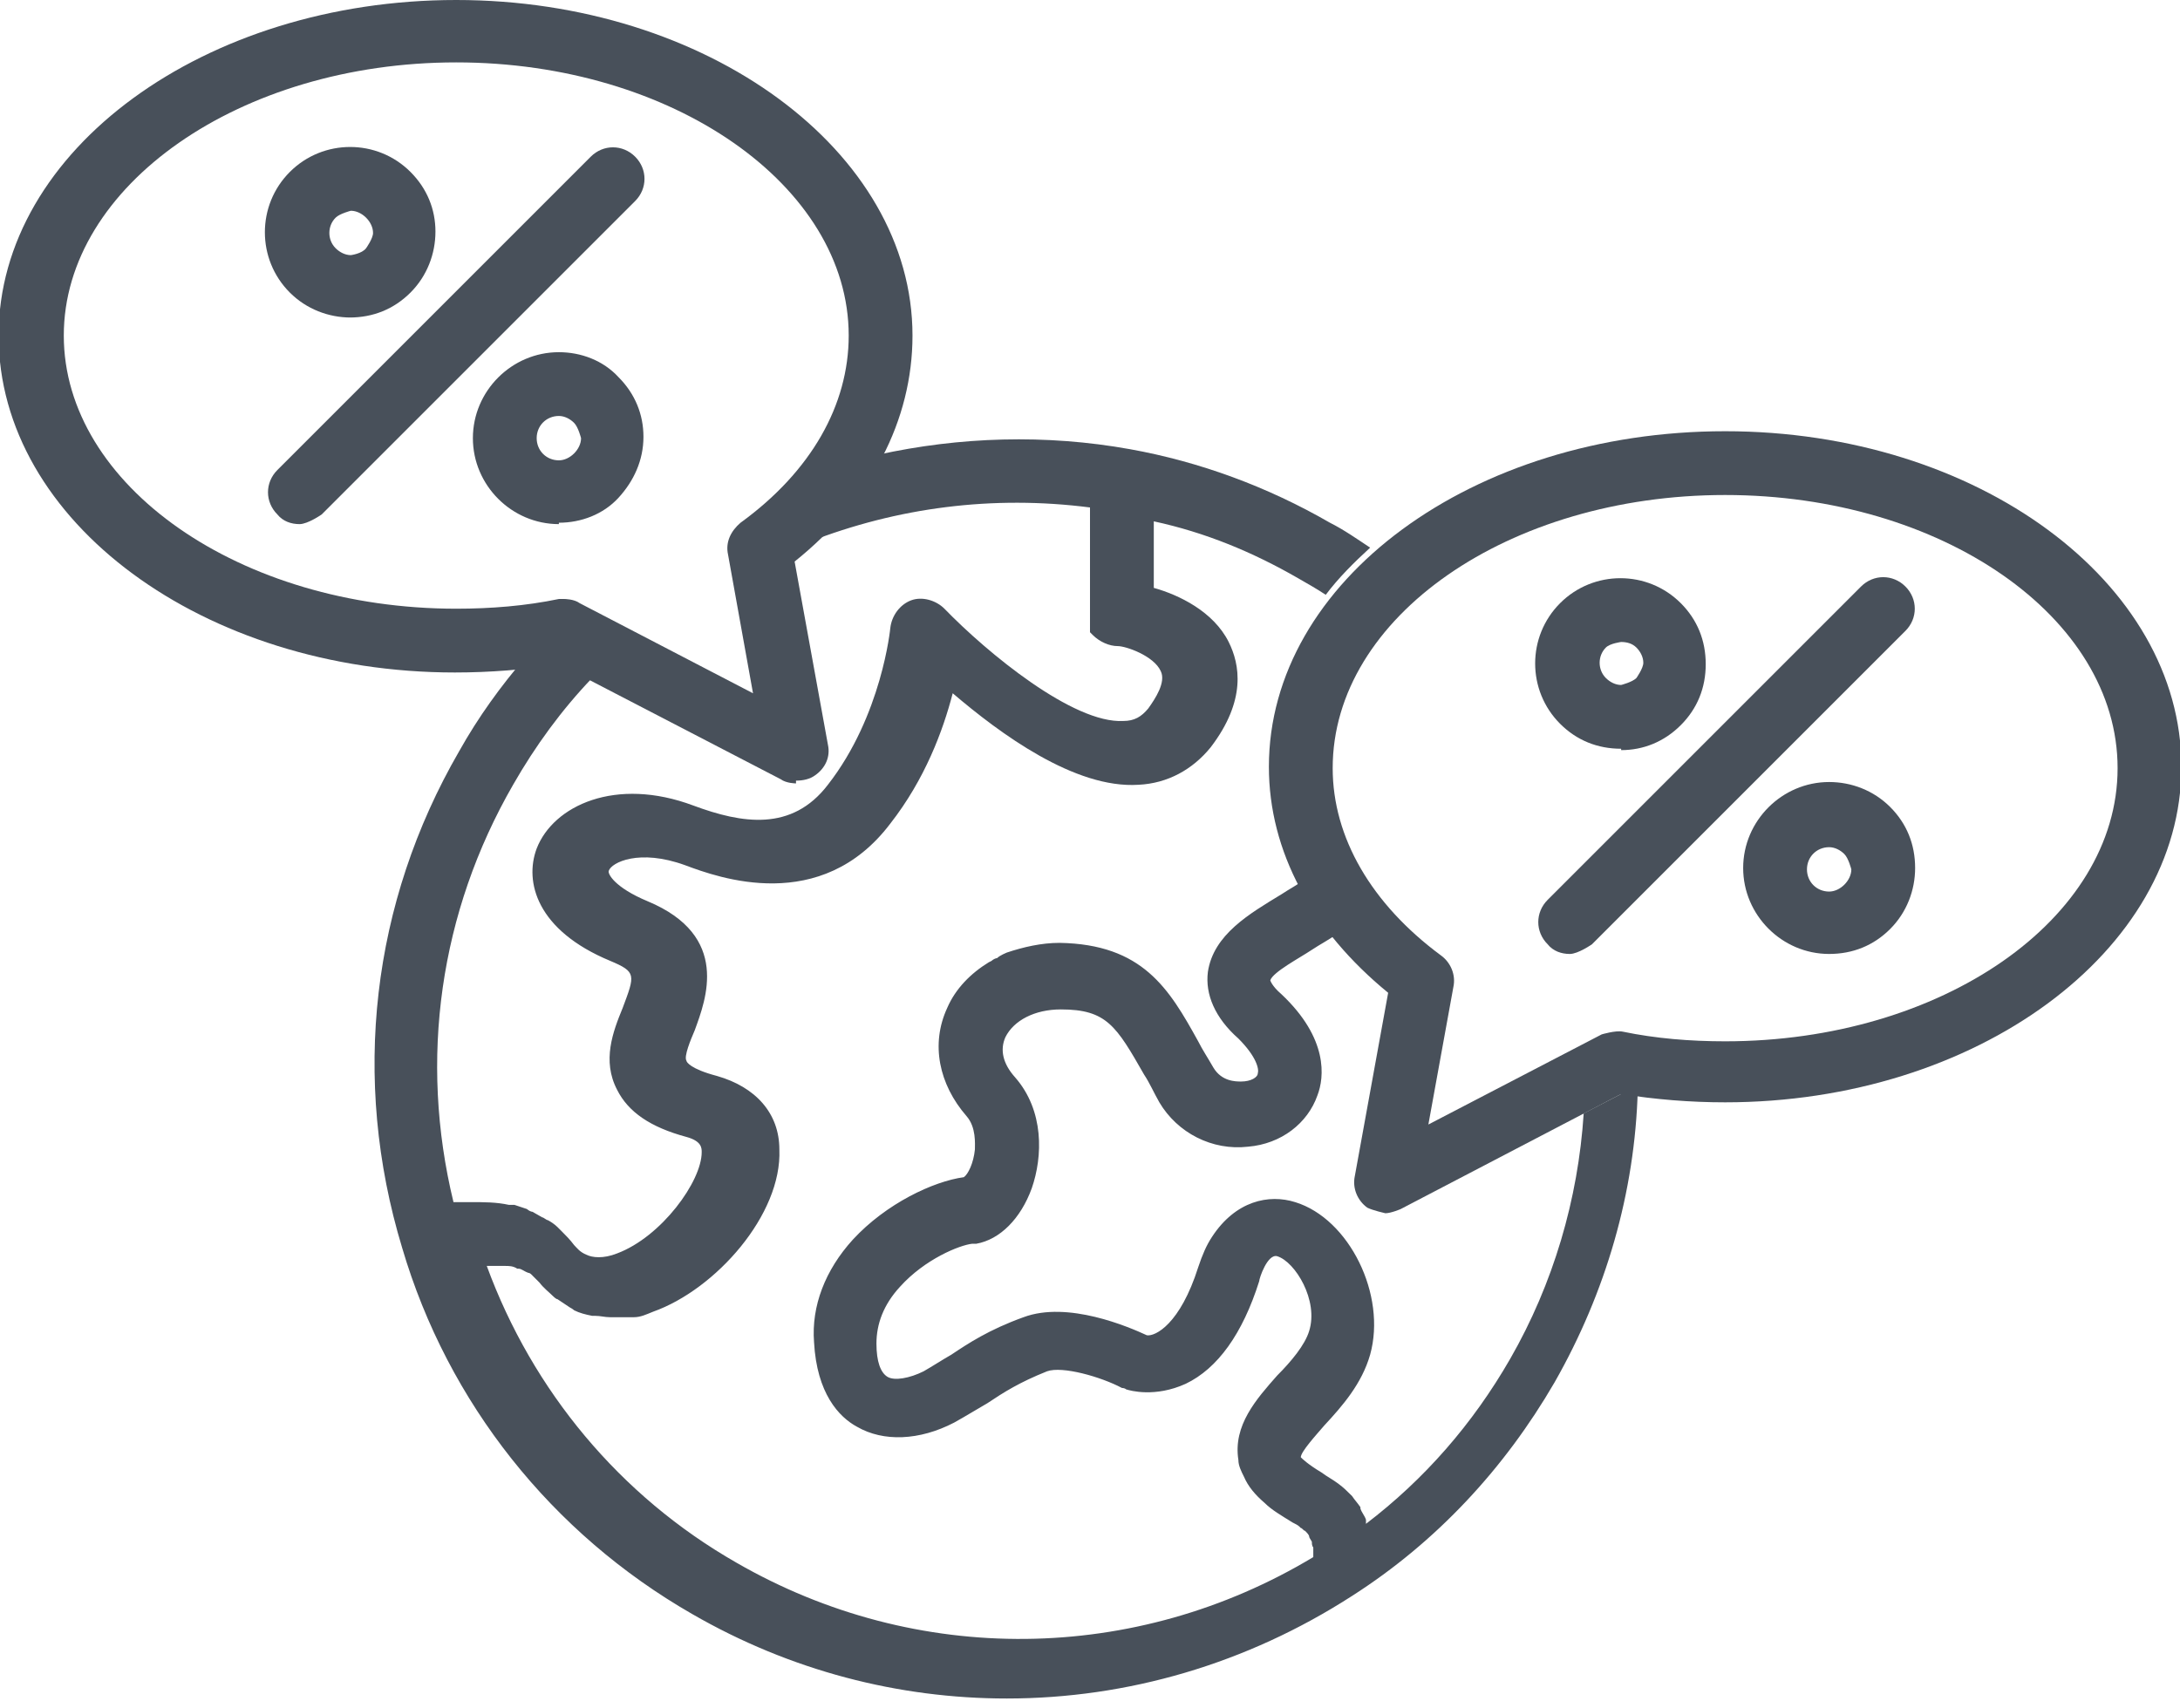 <svg xmlns="http://www.w3.org/2000/svg" id="Layer_2" data-name="Layer 2" viewBox="0 0 15.72 12.32"><defs><style>      .cls-1 {        fill: #48505a;      }    </style></defs><g id="Layer_1-2" data-name="Layer 1"><g><path class="cls-1" d="M5.74,5.65s-.07,0-.11-.03l-1.6-.83c-.24.04-.5.06-.75.06-1.81,0-3.29-1.09-3.29-2.43S1.48,0,3.29,0s3.29,1.09,3.29,2.42c0,.61-.3,1.19-.85,1.63l.24,1.32c.02.09-.02.17-.09.22-.04.03-.09.04-.14.04ZM4.07,4.32s.07,0,.11.03l1.25.65-.18-1c-.02-.09.02-.17.09-.23.51-.37.78-.85.78-1.35,0-1.08-1.27-1.97-2.83-1.97S.46,1.34.46,2.42s1.27,1.97,2.83,1.97c.25,0,.5-.02.74-.07.01,0,.03,0,.04,0Z"></path><path class="cls-1" d="M2.16,3.78c-.06,0-.12-.02-.16-.07-.09-.09-.09-.23,0-.32l2.26-2.26c.09-.09.23-.09.32,0,.09.09.09.23,0,.32l-2.26,2.26s-.1.07-.16.07Z"></path><path class="cls-1" d="M2.53,2.29h0c-.16,0-.32-.06-.44-.18-.24-.24-.24-.63,0-.87.24-.24.63-.24.87,0,.12.12.18.27.18.43s-.06.32-.18.44h0c-.12.12-.27.18-.44.18ZM2.53,1.52s-.08.02-.11.05c-.06.06-.06.16,0,.22.03.03.07.05.11.05h0s.08-.01.11-.05h0s.05-.07.05-.11-.02-.08-.05-.11c-.03-.03-.07-.05-.11-.05Z"></path><path class="cls-1" d="M4.03,3.78c-.34,0-.62-.28-.62-.62s.28-.62.62-.62c.16,0,.32.06.43.18.12.12.18.27.18.43h0c0,.17-.07.32-.18.44s-.27.18-.43.18ZM4.03,3c-.09,0-.16.07-.16.16s.07.16.16.16c.04,0,.08-.02.11-.05.03-.03.05-.07.05-.11h0s-.02-.08-.05-.11c-.03-.03-.07-.05-.11-.05Z"></path><path class="cls-1" d="M9.99,8.75s-.09-.02-.13-.04c-.07-.05-.11-.14-.09-.23l.24-1.32c-.55-.45-.86-1.02-.86-1.63,0-1.34,1.47-2.42,3.29-2.42s3.29,1.09,3.29,2.42-1.48,2.42-3.29,2.42c-.25,0-.5-.02-.75-.06l-1.59.83s-.07.03-.11.03ZM12.44,3.57c-1.56,0-2.83.88-2.83,1.97,0,.5.28.98.78,1.35.07.05.11.14.09.23l-.18.99,1.25-.65s.1-.03.15-.02c.24.05.49.07.74.07,1.56,0,2.83-.88,2.83-1.97s-1.27-1.97-2.83-1.97Z"></path><path class="cls-1" d="M11.32,6.88c-.06,0-.12-.02-.16-.07-.09-.09-.09-.23,0-.32l2.26-2.26c.09-.09.23-.09.32,0,.09.09.09.23,0,.32l-2.26,2.26s-.1.07-.16.07Z"></path><path class="cls-1" d="M11.69,5.4h0c-.17,0-.32-.06-.44-.18-.24-.24-.24-.63,0-.87.24-.24.63-.24.87,0,.12.12.18.27.18.44s-.06.32-.18.44h0c-.12.12-.27.18-.43.18ZM11.69,4.63s-.08.01-.11.04c-.06.06-.06.16,0,.22.03.03.07.05.11.05h0s.08-.02.11-.05h0s.05-.07.05-.11-.02-.08-.05-.11c-.03-.03-.07-.04-.11-.04Z"></path><path class="cls-1" d="M13.19,6.88c-.34,0-.62-.28-.62-.62s.28-.62.62-.62c.16,0,.32.06.44.18.12.12.18.27.18.44h0c0,.16-.06.32-.18.44-.12.12-.27.18-.44.18ZM13.19,6.11c-.09,0-.16.07-.16.16s.07.16.16.16c.04,0,.08-.02.11-.05.03-.03.05-.07.05-.11h0s-.02-.08-.05-.11c-.03-.03-.07-.05-.11-.05Z"></path><path class="cls-1" d="M11.69,7.89l-.27.14c-.04.62-.22,1.23-.53,1.77-.27.47-.62.87-1.04,1.19,0,0,0-.01,0-.02,0,0,0,0,0-.01-.01-.03-.03-.05-.04-.08,0,0,0,0,0-.01-.02-.03-.04-.05-.06-.08,0,0,0,0-.01-.01-.03-.03-.05-.05-.09-.08,0,0,0,0,0,0-.04-.03-.08-.05-.12-.08-.1-.06-.14-.1-.15-.11,0,0,0,0,0,0,0-.04.11-.16.17-.23.13-.14.27-.3.33-.51.12-.43-.15-.98-.54-1.1-.19-.06-.43-.01-.6.25-.04.06-.07.13-.1.22-.13.41-.31.5-.37.49-.13-.06-.57-.25-.89-.13-.25.09-.4.19-.52.27-.07.04-.13.08-.2.12-.1.05-.21.07-.26.04-.05-.03-.08-.11-.08-.24,0-.14.05-.28.17-.41.18-.2.43-.3.52-.31,0,0,.02,0,.03,0,.17-.03.32-.18.4-.4.08-.23.09-.56-.12-.8-.09-.1-.11-.2-.07-.29.06-.12.21-.2.4-.2.33,0,.4.12.6.47.04.06.07.13.11.2.13.22.38.35.64.32.24-.02.43-.17.5-.37.05-.13.08-.41-.26-.73-.07-.06-.08-.1-.08-.1.02-.06.21-.16.3-.22.06-.04.12-.07.19-.12-.1-.12-.18-.25-.24-.39-.05.04-.11.07-.17.11-.23.14-.49.29-.53.56-.02.16.05.33.22.48.13.13.15.22.14.25,0,.03-.05.06-.12.06-.04,0-.14,0-.2-.1-.04-.07-.08-.13-.11-.19-.21-.38-.4-.7-1-.71h0c-.13,0-.26.03-.38.07h0s-.05.02-.07.04c-.01,0-.03.01-.04.02,0,0-.02.01-.02.01-.13.08-.24.19-.3.33-.12.26-.06.55.14.78.07.08.06.2.06.24-.01.1-.05.18-.08.2-.22.03-.56.19-.8.45-.2.22-.3.48-.28.74.02.37.18.54.31.61.19.11.45.1.7-.03.09-.05.17-.1.24-.14.12-.08.23-.15.43-.23.11-.04.39.04.54.12,0,0,.02,0,.03.01.03.01.21.06.43-.04.23-.11.41-.36.53-.74,0-.02.06-.2.13-.18.13.04.3.32.23.54-.03.1-.13.22-.23.32-.15.17-.32.36-.28.61,0,.04.02.08.04.12.03.07.08.13.15.19.05.05.12.09.2.14.02.01.04.02.05.03,0,0,0,0,.01.01.01,0,.02.02.03.02,0,0,0,0,.01.01,0,0,.02.02.02.03,0,0,0,0,0,0,0,.01.01.02.02.04,0,0,0,0,0,.01,0,0,0,.02.01.03,0,0,0,.01,0,.02,0,0,0,.02,0,.03,0,0,0,.01,0,.02,0,0,0,0,0,0-1.28.77-2.86.79-4.16.04-.84-.48-1.47-1.24-1.8-2.14,0,0,0,0,.02,0,.03,0,.06,0,.09,0,0,0,.02,0,.02,0,.03,0,.06,0,.09.02,0,0,0,0,.01,0,.02,0,.04.02.07.03,0,0,.01,0,.02.01.02.02.04.04.06.06.03.04.07.07.1.1,0,0,.02.02.03.02.03.02.06.04.09.06,0,0,.02.01.03.02.04.02.08.03.13.04,0,0,.02,0,.02,0,.04,0,.07.01.11.01,0,0,.01,0,.02,0,0,0,.02,0,.02,0,.03,0,.06,0,.09,0,.02,0,.03,0,.04,0,.05,0,.09-.02.14-.04.45-.16.93-.7.91-1.17,0-.26-.17-.45-.45-.53-.19-.05-.22-.1-.22-.11-.02-.03.03-.15.06-.22.08-.22.26-.68-.34-.93-.24-.1-.29-.2-.28-.22.02-.06.22-.16.55-.04.24.09.98.36,1.48-.3.25-.32.38-.67.45-.94.34.29.88.69,1.34.66.21-.01.39-.11.52-.27.26-.34.21-.6.13-.76-.11-.22-.36-.34-.54-.39,0-.01,0-.02,0-.04,0,0,0-.02,0-.02,0,0,0-.01,0-.02v-.03s0-.01,0-.02c0-.04,0-.1,0-.16,0-.01,0-.02,0-.03,0-.02,0-.04,0-.06,0-.02,0-.03,0-.05,0-.02,0-.03,0-.05h0c.37.08.71.22,1.04.41.07.04.14.08.2.12.09-.12.2-.23.32-.34-.09-.06-.19-.13-.29-.18-.45-.26-.94-.44-1.44-.53-.61-.11-1.23-.09-1.82.04-.12.23-.29.44-.5.63.64-.25,1.33-.34,2.03-.25,0,.03,0,.05,0,.08,0,.02,0,.04,0,.06,0,.03,0,.07,0,.1,0,.01,0,.02,0,.03,0,.04,0,.08,0,.12h0s0,.07,0,.1c0,0,0,.02,0,.03,0,.02,0,.04,0,.06,0,0,0,.02,0,.03,0,.02,0,.03,0,.05,0,0,0,.02,0,.02,0,.01,0,.03,0,.04,0,0,0,.01,0,.02,0,.01,0,.02,0,.03,0,0,0,.01,0,.02,0,0,0,.02,0,.03,0,0,0,0,0,.01,0,0,0,.01,0,.02,0,0,0,0,0,.01,0,0,0,.01,0,.02,0,0,0,0,0,0,0,0,0,0,0,.01,0,0,0,0,0,0,0,0,0,0,0,.01,0,0,0,0,0,0,0,0,0,0,.01.01,0,0,0,0,0,0,0,0,0,0,.01.01.05.05.12.08.18.08.06,0,.26.07.31.18.04.08-.04.2-.09.27-.05.06-.1.09-.18.09-.36.02-.98-.49-1.29-.81-.06-.06-.16-.09-.24-.06-.08.03-.14.11-.15.2,0,0-.06.63-.45,1.13-.26.34-.62.28-.97.15-.56-.21-1.01,0-1.13.31-.09.24,0,.59.53.81.19.08.18.1.09.34-.07.17-.15.38-.04.59.08.16.24.27.5.34.11.03.11.08.11.11,0,.21-.29.61-.61.73-.1.04-.18.03-.22.01-.05-.02-.07-.05-.09-.07-.03-.04-.06-.07-.09-.1,0,0-.02-.02-.03-.03-.02-.02-.05-.04-.07-.05-.01,0-.03-.02-.04-.02-.02-.01-.05-.03-.07-.04-.01,0-.03-.01-.04-.02-.03-.01-.06-.02-.09-.03-.01,0-.03,0-.04,0-.09-.02-.18-.02-.28-.02-.01,0-.03,0-.04,0-.03,0-.05,0-.08,0-.25-1.03-.1-2.09.43-3.01.16-.28.35-.54.57-.77l-.32-.17c-.05,0-.11.02-.16.02-.18.21-.34.43-.48.68-.63,1.09-.78,2.36-.41,3.58h0c.33,1.12,1.08,2.06,2.09,2.64.71.41,1.49.61,2.27.61.87,0,1.73-.25,2.49-.74,0,0,0,0,0,0,.61-.39,1.1-.92,1.46-1.54.37-.65.58-1.37.6-2.11-.07,0-.13-.02-.2-.03ZM8.15,4.26h.01-.01Z"></path></g></g></svg>